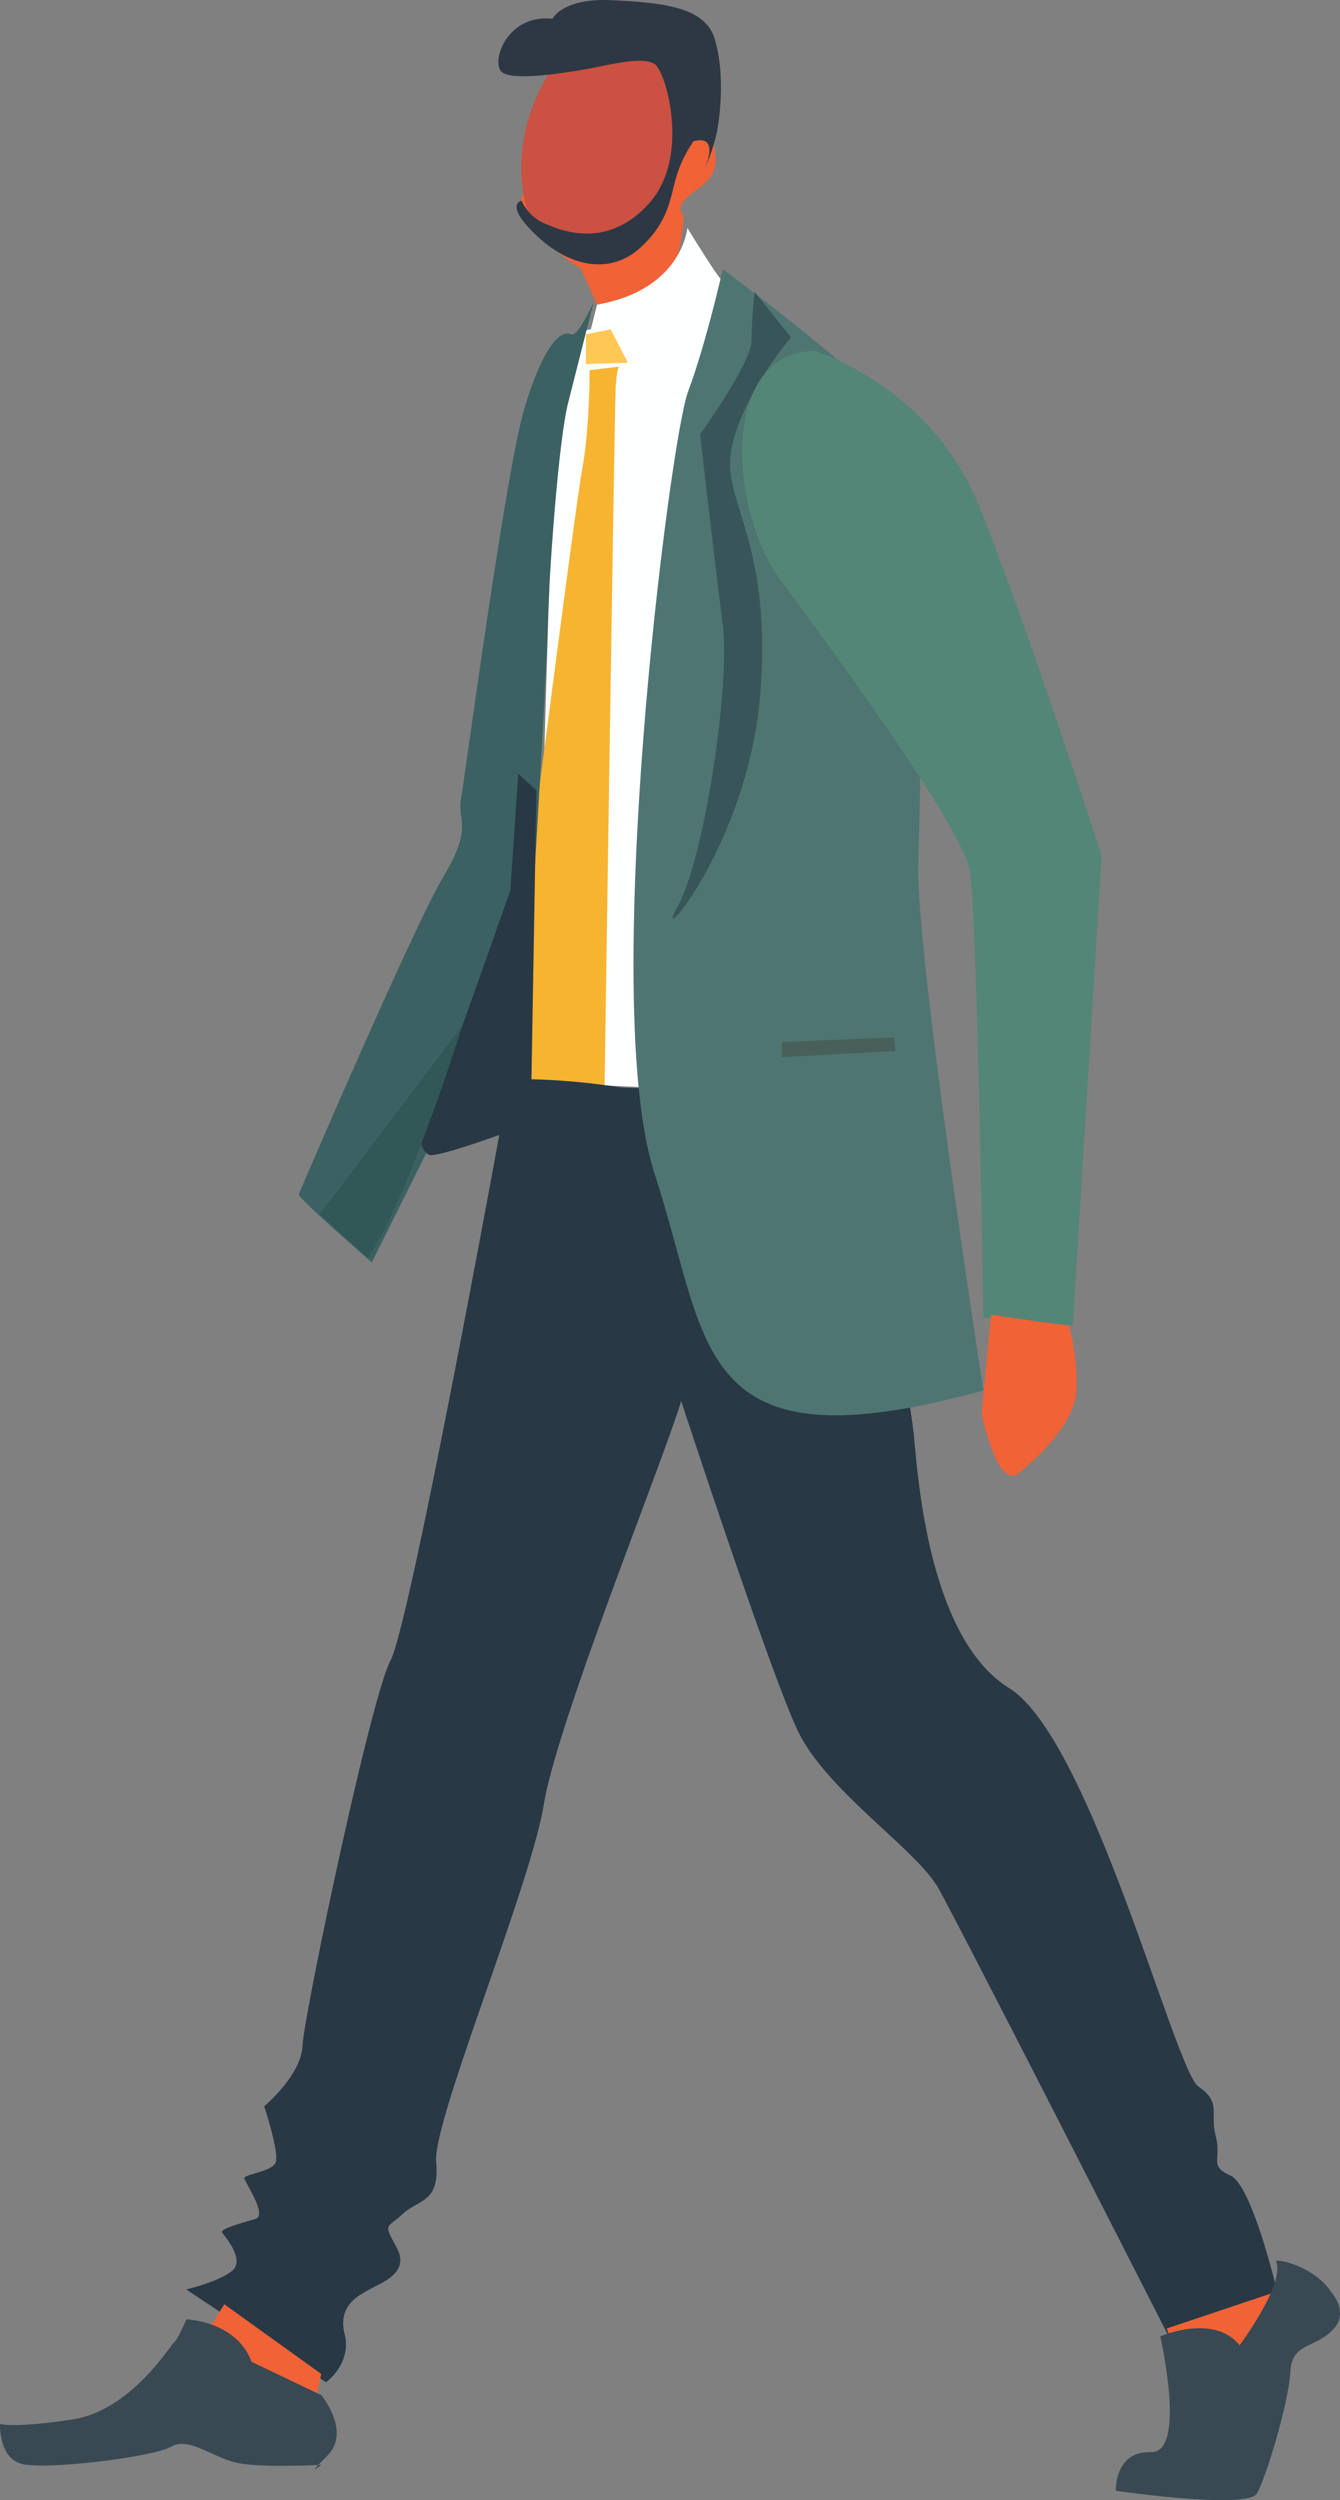 <svg id="Layer_1" data-name="Layer 1" xmlns="http://www.w3.org/2000/svg" viewBox="0 0 253.719 473.369"><rect x="0" y="0" width="253.719" height="473.369" fill="#808080" stroke="none"/><defs><style>.cls-1{fill:#f16236;}.cls-2{fill:#cb5142;}.cls-3{fill:#2e3844;}.cls-4{fill:#feffff;}.cls-5{fill:#ffc854;}.cls-6{fill:#f7b431;}.cls-7{fill:#3b6162;}.cls-8{fill:#283845;}.cls-9{fill:#315857;}.cls-10{fill:#4e7572;}.cls-11{fill:#385559;}.cls-12{fill:#538677;}.cls-13{fill:#49605a;}.cls-14{fill:#384953;}</style></defs><title>loc-pre-icon4-2</title><path class="cls-1" d="M1830.872,2899.79c1.641,8.199,4.218,11.948-1.173,15.696-5.387,3.747-2.809,4.688-2.809,5.391,0,.701-1.377,24.146-15.464,17.101l-.937-.466-3.047-6.795s-10.541-6.327-11.244-12.888c-.704-6.559,34.674-18.039,34.674-18.039" transform="translate(-1697.443 -2879.836)"/><path class="cls-2" d="M1822.436,2889.481c1.64,1.641,2.577,3.28,3.281,11.01.702,7.733-3.281,24.366-8.903,25.772s-17.103.234-19.212-5.623-3.045-17.336,5.155-29.049c8.2-11.716,19.679-2.11,19.679-2.11" transform="translate(-1697.443 -2879.836)"/><path class="cls-3" d="M1802.055,2883.391s1.874-3.986,11.245-3.516c9.371.468,17.571,1.17,19.444,7.262,1.876,6.093,1.172,13.826.469,17.573a33.066,33.066,0,0,1-2.576,7.498s3.514-7.032-1.874-5.624a23.553,23.553,0,0,0-3.281,6.794c-1.17,3.986-1.405,8.435-6.795,13.355-5.387,4.921-12.884,3.984-19.445-2.108-6.559-6.092-3.044-6.796-3.044-6.796a8.386,8.386,0,0,0,4.685,4.452c3.749,1.64,12.182,4.452,19.679-4.216s3.047-24.367.937-26.006c-2.108-1.644-8.434,0-12.182.703s-14.76,2.577-16.869.702c-2.108-1.872.938-11.012,9.607-10.073" transform="translate(-1697.443 -2879.836)"/><path class="cls-4" d="M1810.489,2937.512l-1.171,4.686s-3.515-.239-5.623,7.729c-2.11,7.966-4.685,134.95-4.685,134.95s29.753.939,29.284,1.639c-.469.706-2.107-75.908-.936-88.326,1.17-12.416,7.262-65.833,7.027-65.131-.233.7-6.794-10.072-6.794-10.072s-.937,11.711-17.102,14.525" transform="translate(-1697.443 -2879.836)"/><polygon class="cls-5" points="115.623 62.361 118.902 68.685 110.937 68.92 110.937 63.299 115.623 62.361"/><path class="cls-6" d="M1809.084,2949.927s0,11.247-1.407,18.743c-1.406,7.499-10.776,81.534-11.013,82.236-.232.704.938,34.44.938,34.44l14.293,1.405s1.872-127.687,2.108-133.075c.234-5.389.936-4.451.936-4.451Z" transform="translate(-1697.443 -2879.836)"/><path class="cls-7" d="M1809.786,2937.276c-.104,0-2.901,6.433-4.177,5.861-2.582-1.143-5.951,4.108-8.945,14.286-3.513,11.948-11.244,69.819-11.947,73.799-.702,3.988,2.341,5.158-3.28,14.528-5.622,9.374-27.177,59.511-27.414,60.213-.232.7,13.823,12.886,13.823,12.886l29.99-60.213s3.046-49.2,3.28-59.507c.234-10.313,2.11-36.551,3.982-43.346" transform="translate(-1697.443 -2879.836)"/><path class="cls-8" d="M1799.011,3029.498l-3.443-3.156-1.48,21.984s-13.356,38.425-15.699,42.875c-2.342,4.453-.936,6.563.235,7.263,1.17.704,13.355-3.747,13.355-3.747s-16.87,92.543-20.617,99.574c-3.75,7.029-16.402,67.241-16.637,72.865-.234,5.622-7.263,11.48-7.263,11.48s3.045,9.137,2.11,10.776c-.938,1.639-5.857,2.109-5.857,2.81,0,.706,4.452,7.031,2.108,7.733-2.342.702-6.794,1.873-6.325,2.578.469.703,4.45,5.152,1.874,7.262-2.578,2.108-8.669,3.513-8.669,3.513l26.473,17.573s4.922-3.514,3.516-9.141c-1.407-5.622,3.046-7.493,5.153-8.663,2.11-1.174,7.264-3.046,4.687-7.732-2.577-4.688-1.875-3.517,1.17-6.328s7.03-2.109,6.327-9.838c-.702-7.733,17.806-52.015,20.384-67.712,2.576-15.696,22.49-64.663,26.005-76.378,0,0,16.634,50.84,22.024,62.32,5.387,11.482,22.49,22.493,26.708,29.989,4.216,7.498,43.342,84.342,43.342,84.342l21.087-6.792s-4.92-21.318-9.138-23.194c-4.216-1.873-1.639-3.046-2.811-7.497s1.172-6.322-3.279-9.369-20.383-65.838-35.846-75.44c-15.463-9.608-17.337-41.004-18.04-48.031s-11.014-67.944-11.014-67.944-39.125,3.278-45.451,2.109a127.21,127.21,0,0,0-15.931-1.406Z" transform="translate(-1697.443 -2879.836)"/><path class="cls-9" d="M1758.006,3109.715l26.942-35.612s-9.605,31.159-17.804,44.044Z" transform="translate(-1697.443 -2879.836)"/><path class="cls-10" d="M1834.3,2930.803s-3.158,14.057-6.599,23.24c-3.443,9.182-16.927,115.617-6.312,148.037,10.614,32.422,6.885,56.234,62.257,41.028,0,0-12.911-82.913-12.337-100.129.573-17.212,2.01-78.034-7.172-87.502s-29.837-24.674-29.837-24.674" transform="translate(-1697.443 -2879.836)"/><path class="cls-11" d="M1840.324,2935.106s-.574,4.877-.574,9.182c0,4.303-9.754,17.785-9.754,17.785s2.87,24.963,4.304,36.15c1.395,10.888-3.184,42.412-8.19,52.568q-.208.423-.418.794c-5.163,9.184,13.772-12.047,15.779-41.309,2.009-29.267-7.746-35.579-5.45-45.907,2.296-10.326,11.188-20.656,11.188-20.656Z" transform="translate(-1697.443 -2879.836)"/><path class="cls-12" d="M1851.8,2946.297s21.805,6.599,30.985,29.262c9.181,22.665,23.239,66.273,23.239,66.273l-5.451,88.942-16.927-1.438s-1.148-76.312-2.582-84.635c-1.434-8.32-26.109-41.886-35.861-55.085-9.757-13.196-11.478-43.319,6.597-43.319" transform="translate(-1697.443 -2879.836)"/><polygon class="cls-13" points="169.276 196.423 148.045 197.285 148.045 200.154 169.564 199.007 169.276 196.423"/><path class="cls-1" d="M1897.329,3130.53l-12.249-1.767-1.778,18.743s3.009,14.615,7.055,11.245c4.044-3.369,10.705-9.654,10.925-16.017a41.653,41.653,0,0,0-1.445-11.93Z" transform="translate(-1697.443 -2879.836)"/><polygon class="cls-1" points="60.829 449.47 59.105 457.503 35.008 448.323 42.468 436.274 60.829 449.47"/><polygon class="cls-1" points="240.577 434.264 243.583 444.592 223.635 448.591 220.918 440.862 240.577 434.264"/><path class="cls-14" d="M1939.05,3308.044c-.317-.729,7.207.731,10.51,5.851,0,0,3.603,3.9,0,7.308-3.603,3.416-7.507,2.195-7.807,7.801s-4.505,19.741-6.307,22.909-26.728-.488-26.728-.488-.3-7.554,6.608-7.31c6.906.242,1.802-21.935,1.802-21.935s10.21-4.385,15.016,1.707c0,0,8.707-11.699,6.906-15.843" transform="translate(-1697.443 -2879.836)"/><path class="cls-14" d="M1758.271,3333.321s5.737,6.888,1.147,11.477c-4.591,4.592-1.147,1.721-1.147,1.721s-10.616.573-15.493-.285c-4.877-.863-9.469-5.168-12.911-3.158s-24.673,4.591-28.69,3.158c-4.016-1.436-3.73-7.462-3.73-7.462s2.582.861,13.772-.858c11.19-1.725,18.648-14.348,19.223-14.633.572-.287,2.294-4.304,2.294-4.304s9.469.284,12.338,8.033Z" transform="translate(-1697.443 -2879.836)"/></svg>
